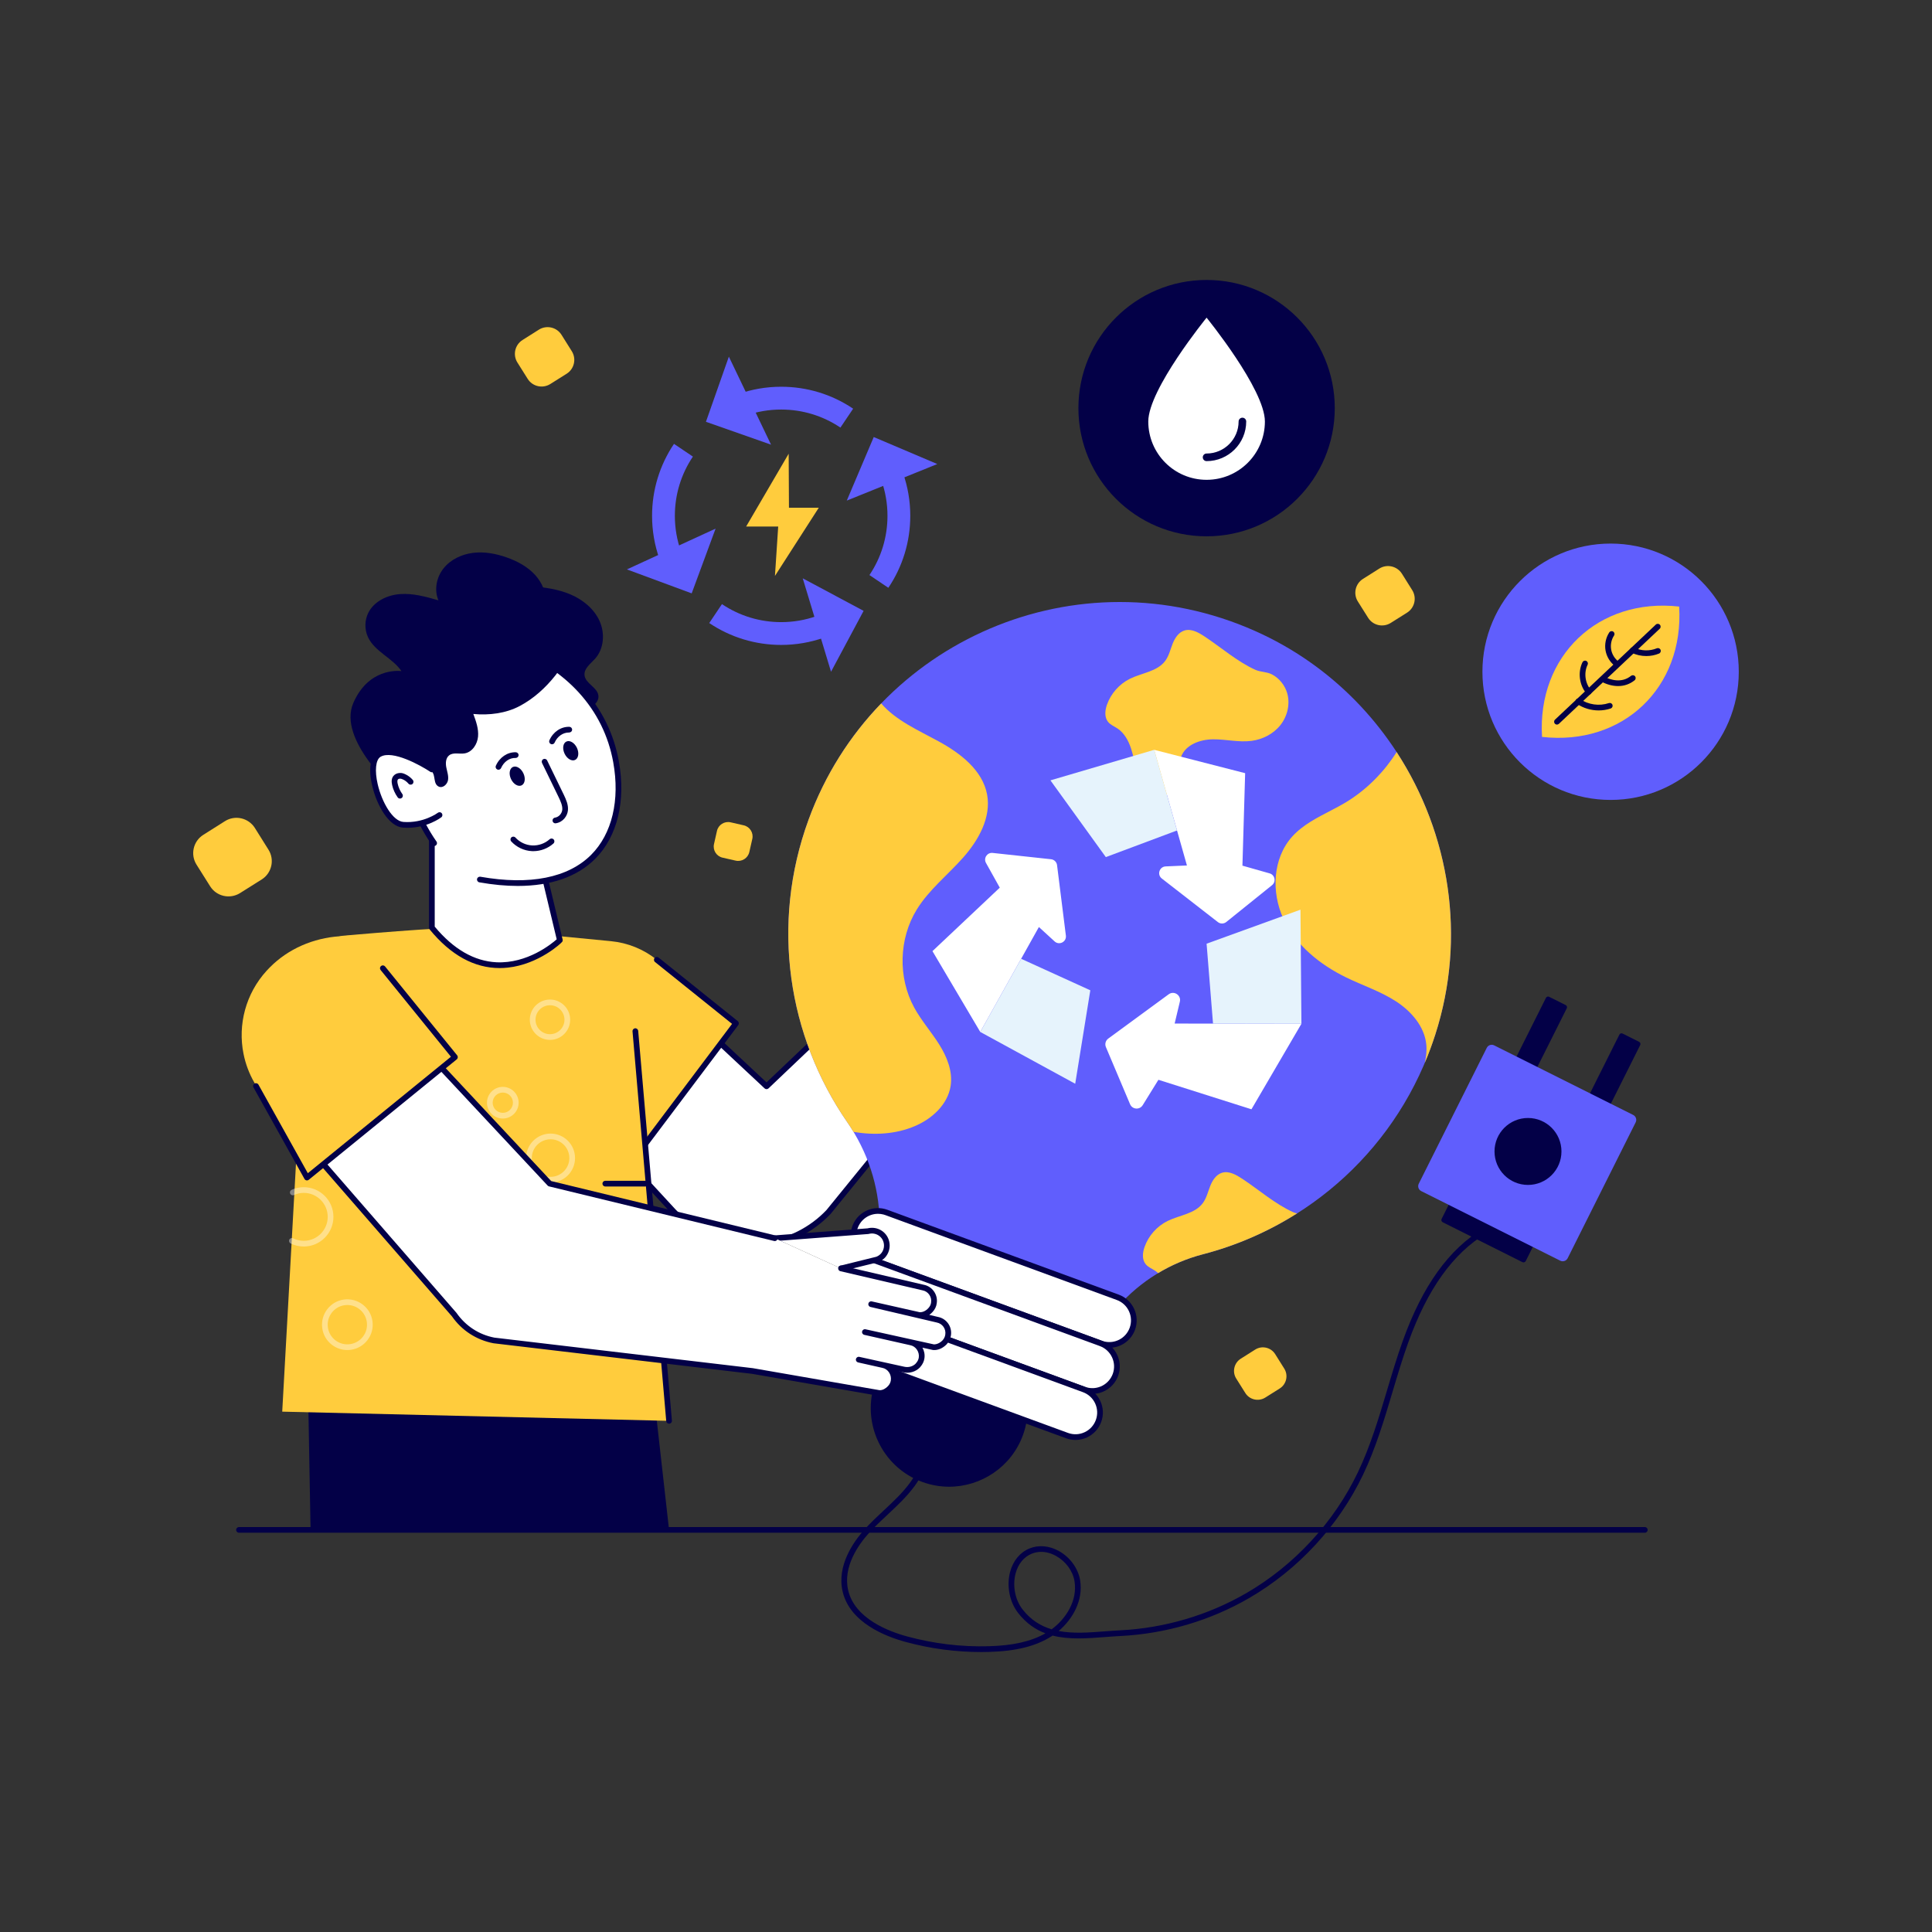 <?xml version="1.0" encoding="utf-8"?>
<svg xmlns="http://www.w3.org/2000/svg" enable-background="new 0 0 2500 2500" id="Layer_1" version="1.1" viewBox="0 0 2500 2500" x="0" y="0">
  <rect x="0" y="0" width="2500" height="2500" fill="#333333" stroke="none"/>
  <path d="M2128.38,1983.35H309.25c-2.04,0-3.69-1.65-3.69-3.69s1.65-3.69,3.69-3.69h1819.13&#xD;&#xA;						c2.04,0,3.69,1.65,3.69,3.69S2130.41,1983.35,2128.38,1983.35z" fill="#030047"/>
  <path d="M687.8,758.68c17.27,1.31,34.7,3.76,50.61,10.59c15.91,6.83,30.31,18.51,37.43,34.3&#xD;&#xA;								c7.12,15.79,5.77,35.86-5.77,48.78c-5.85,6.55-14.63,12.69-13.69,21.43c1.16,10.85,16.81,15.59,17.96,26.45&#xD;&#xA;								c0.89,8.41-7.56,14.76-15.5,17.66c-20.79,7.59-45.3,4.02-63.07-9.2c-17.76-13.21-28.23-35.66-26.94-57.76L687.8,758.68z" fill="#030047"/>
  <polygon fill="#030047" points="401.87 1979.67 396.8 1697.5 837.32 1726.3 865.77 1979.67"/>
  <path d="M1317.84,1275.63c-3.08,5.47-7.49,11.05-13.66,16.53c-19.61,17.54-54.53,59.26-62.23,68.56&#xD;&#xA;																			l-0.59-0.43l-169.32,208.12c-22.06,23.23-51.5,38-83.28,41.88c-5.53,0.69-11.05,1.01-16.58,1.01&#xD;&#xA;																			c-38.26,0-75.04-15.89-101.35-44.43L703.89,1385.8l188.4-73.24l99.6,93.11l134.3-127.71l0.05-0.05L1272.61,1081&#xD;&#xA;																			c6.54-7.6,16.58-10.1,25.51-7.39c3.72,1.12,7.17,3.19,10.1,6.16c7.65,7.76,9.19,19.61,3.72,29.02l-40.13,69.52&#xD;&#xA;																			c0,0,20.94,4.31,22.54,24.5c0,0,0.11,0,0.42,0.05c2.92,0.16,18.02,2.44,19.93,25.83&#xD;&#xA;																			C1319.38,1230.19,1331.39,1251.71,1317.84,1275.63z" fill="#fff"/>
  <path d="M972.18,1614.98c-39.41,0-77.34-16.63-104.06-45.62L701.18,1388.3&#xD;&#xA;																			c-0.83-0.9-1.16-2.15-0.88-3.33c0.27-1.19,1.12-2.17,2.25-2.61l188.4-73.23c1.33-0.51,2.82-0.22,3.86,0.74&#xD;&#xA;																			l97.06,90.74l131.6-125.14l146.18-196.66c7.39-8.6,18.92-11.94,29.54-8.72c4.4,1.33,8.32,3.72,11.66,7.11&#xD;&#xA;																			c8.79,8.92,10.55,22.68,4.27,33.46l-37.8,65.49c7.85,3.05,18.01,10.26,20.32,23.41&#xD;&#xA;																			c5.38,1.11,18.13,5.99,20.54,26.97c2.78,2.21,5.14,6.41,6.6,10.14c2.38,6.07,6.78,22.2-3.74,40.79l0,0&#xD;&#xA;																			c-3.49,6.19-8.34,12.07-14.42,17.47c-20.2,18.07-57.64,63.08-61.84,68.15c-0.51,0.62-1.19,1.03-1.92,1.22&#xD;&#xA;																			l-167.97,206.45c-22.74,23.96-53.11,39.23-85.69,43.21C983.73,1614.63,977.99,1614.98,972.18,1614.98z&#xD;&#xA;																			 M710.27,1387.28l163.27,177.09c25.33,27.48,61.29,43.25,98.64,43.25c5.51,0,10.94-0.33,16.12-0.98&#xD;&#xA;																			c30.9-3.77,59.69-18.24,81.07-40.76l169.14-207.91c0.52-0.64,1.22-1.07,1.98-1.25&#xD;&#xA;																			c9.35-11.24,42.15-50.23,61.24-67.3c5.48-4.87,9.82-10.11,12.91-15.59c0,0,0,0,0-0.01&#xD;&#xA;																			c7.67-13.53,6.02-25.42,4.36-31.3c-1.84-6.51-4.77-9.91-5.57-10.36c-1.43-0.46-2.28-1.66-2.4-3.15&#xD;&#xA;																			c-1.72-21.05-14.95-22.37-16.45-22.45c-0.08,0-0.43-0.05-0.51-0.06c-1.93,0-3.24-1.46-3.39-3.39&#xD;&#xA;																			c-1.35-17.11-18.87-21.02-19.61-21.18c-1.15-0.24-2.13-1.03-2.61-2.11c-0.48-1.08-0.42-2.32,0.17-3.35&#xD;&#xA;																			l40.12-69.51c4.61-7.92,3.32-18.03-3.15-24.59c-2.46-2.5-5.33-4.26-8.53-5.22c-7.83-2.37-16.34,0.08-21.65,6.27&#xD;&#xA;																			l-146.2,196.7c-0.11,0.14-0.23,0.28-0.35,0.41l-134.42,127.83c-1.41,1.34-3.63,1.35-5.06,0.02l-97.9-91.53&#xD;&#xA;																			L710.27,1387.28z" fill="#030047"/>
  <polygon fill="#fff" points="1126.25 1277.91 1126.19 1277.96 1124.44 1276.69"/>
  <path d="M1126.19,1281.65c-0.76,0-1.52-0.23-2.17-0.71l-1.75-1.28c-1.63-1.19-2-3.45-0.85-5.1&#xD;&#xA;																			c1.16-1.65,3.43-2.06,5.08-0.94l1.81,1.22c0.91,0.62,1.5,1.61,1.6,2.7c0.11,1.09-0.29,2.18-1.06,2.96l-0.05,0.05&#xD;&#xA;																			C1128.09,1281.29,1127.14,1281.65,1126.19,1281.65z" fill="#030047"/>
  <path d="M1255.62,1271.71c0,0-13.57,44.09,28.28,26.1c0,0,12.8-4.49,33.94-22.17&#xD;&#xA;																			c13.54-23.91,1.56-45.48-3.14-46.92L1255.62,1271.71z" fill="#fff"/>
  <path d="M1267.05,1305.8c-4.7,0-8.53-1.3-11.44-3.92c-10-8.98-4.21-29-3.51-31.26&#xD;&#xA;																			c0.24-0.76,0.71-1.43,1.35-1.9l59.08-42.99c0.93-0.69,2.14-0.89,3.25-0.54c4.71,1.44,8.03,8.96,8.94,11.24&#xD;&#xA;																			c2.43,6.1,6.93,22.3-3.67,41.03c-0.22,0.39-0.5,0.73-0.84,1.01c-21.4,17.9-34.53,22.63-35.08,22.83&#xD;&#xA;																			C1278.15,1304.29,1272.1,1305.8,1267.05,1305.8z M1258.82,1273.94c-1.42,5.43-3.39,17.88,1.72,22.46&#xD;&#xA;																			c3.67,3.29,11.24,2.61,21.9-1.97c0.35-0.13,12.59-4.62,32.51-21.18c7.32-13.34,5.68-25.01,4.02-30.81&#xD;&#xA;																			c-1.29-4.55-3.11-7.56-4.35-9.09L1258.82,1273.94z" fill="#030047"/>
  <path d="M1230.57,1246.01c0.2-0.02,0.39,0,0.55-0.03c19.08-1.08,63.19-43.17,63.19-43.17&#xD;&#xA;																			c-1.55-20.24-22.5-24.49-22.5-24.49l-51.22,38.47C1208.04,1226.19,1214.85,1246.52,1230.57,1246.01z" fill="#fff"/>
  <path d="M1230,1249.7c-8.41,0-15.6-5.11-18.44-13.18c-2.97-8.46-0.3-17.36,6.82-22.69l51.22-38.46&#xD;&#xA;																			c0.84-0.63,1.92-0.87,2.95-0.67c8.19,1.66,24.05,9.62,25.45,27.82c0.08,1.1-0.33,2.18-1.13,2.95&#xD;&#xA;																			c-4.61,4.4-45.66,43.06-65.52,44.19c-0.04,0-0.47,0.02-0.51,0.02l-0.25-3.68l0.12,3.69&#xD;&#xA;																			C1230.46,1249.7,1230.23,1249.7,1230,1249.7z M1230.57,1246.01h0.05H1230.57z M1272.6,1182.34l-49.79,37.4&#xD;&#xA;																			c-5.45,4.08-5.71,10.27-4.28,14.34c1.45,4.13,5.34,8.54,11.93,8.24v0c0.13-0.01,0.28-0.01,0.34-0.01&#xD;&#xA;																			c14.16-0.81,46.64-28.7,59.66-40.93C1288.53,1188.31,1276.86,1183.62,1272.6,1182.34z" fill="#030047"/>
  <path d="M1240.18,1268.92c20.52,15.97,74.52-40.2,74.52-40.2c-1.89-23.42-16.99-25.68-19.89-25.87&#xD;&#xA;																			C1294.8,1202.84,1219.84,1253.09,1240.18,1268.92z" fill="#fff"/>
  <path d="M1249.08,1275.41c-4.17,0-7.96-1.08-11.17-3.58c-3.36-2.62-5.06-6.22-4.91-10.42&#xD;&#xA;																			c0.76-21.48,53.71-57.58,59.75-61.63c0.67-0.45,1.47-0.66,2.29-0.61c2.16,0.14,21.14,2.14,23.33,29.25&#xD;&#xA;																			c0.08,1.05-0.29,2.09-1.02,2.85C1312.42,1236.4,1274.09,1275.4,1249.08,1275.41z M1295.73,1206.67&#xD;&#xA;																			c-21.64,14.67-54.9,41.88-55.36,55c-0.06,1.83,0.57,3.17,2.07,4.34l0,0c12.77,9.96,48.2-17.95,68.42-38.64&#xD;&#xA;																			C1308.94,1210.59,1299.53,1207.3,1295.73,1206.67z" fill="#030047"/>
  <path d="M1121.79,1283.66l22.94-104.15c4.15-16.55,20.64-26.87,37.34-23.35l55.1,11.59&#xD;&#xA;																			c5.64,1.19,8.93,7.1,6.95,12.52v0c-4.81,13.19-18.02,21.38-31.98,19.82l-27.72-3.09l3.68,15.72&#xD;&#xA;																			c4.83,20.65,2.11,42.34-7.67,61.15l-2.75,5.29" fill="#fff"/>
  <path d="M1121.79,1287.35c-0.26,0-0.53-0.03-0.79-0.09c-1.99-0.44-3.25-2.41-2.81-4.39l22.94-104.15&#xD;&#xA;																			c4.67-18.65,22.96-30.1,41.7-26.17l55.1,11.6c3.74,0.79,6.94,3.15,8.8,6.49c1.86,3.34,2.17,7.31,0.86,10.9&#xD;&#xA;																			c-5.41,14.83-20.12,23.99-35.85,22.22l-22.53-2.52l2.49,10.64c5.03,21.49,2.19,44.11-7.99,63.69l-2.75,5.29&#xD;&#xA;																			c-0.94,1.81-3.17,2.51-4.97,1.57s-2.51-3.16-1.57-4.97l2.75-5.29c9.37-18.02,11.98-38.84,7.35-58.61l-3.68-15.72&#xD;&#xA;																			c-0.27-1.17,0.04-2.39,0.83-3.29c0.8-0.9,1.98-1.36,3.17-1.21l27.72,3.1c12.27,1.36,23.86-5.8,28.1-17.42&#xD;&#xA;																			c0.58-1.58,0.44-3.33-0.38-4.79c-0.83-1.49-2.2-2.5-3.87-2.85l-55.1-11.6c-14.82-3.1-29.32,5.95-33,20.64&#xD;&#xA;																			l-22.91,104.04C1125.01,1286.18,1123.48,1287.35,1121.79,1287.35z" fill="#030047"/>
  <g>
    <path d="M710.26,1210.09l80.48,7.8c21.65,2.1,42.22,10.47,59.18,24.09l102.46,82.26l-134.79,179.11&#xD;&#xA;																			l-158-146.63L710.26,1210.09z" fill="#ffcc3d"/>
  </g>
  <g>
    <path d="M817.59,1507.04c-0.93,0-1.82-0.35-2.51-0.98l-158-146.63c-1.49-1.39-1.58-3.72-0.19-5.21&#xD;&#xA;																			c1.39-1.49,3.72-1.58,5.21-0.2l155,143.85l130.18-172.99l-99.67-80.02c-1.59-1.28-1.84-3.6-0.57-5.19&#xD;&#xA;																			c1.27-1.59,3.59-1.85,5.19-0.57l102.46,82.26c1.55,1.25,1.83,3.5,0.64,5.09l-134.79,179.11&#xD;&#xA;																			c-0.63,0.84-1.58,1.36-2.62,1.45C817.81,1507.03,817.7,1507.04,817.59,1507.04z" fill="#030047"/>
  </g>
  <g>
    <path d="M618.66,1199.91c-43.98-1.1-175.62,11.04-175.62,11.04c-26.38,4.74-45.57,32.68-46.97,59.45&#xD;&#xA;																			l-30.87,556.27l500.57,11.91l-48.1-564c-2.06-27.42-23.17-49.58-50.46-52.97&#xD;&#xA;																			C767.21,1221.61,656.18,1200.85,618.66,1199.91z" fill="#ffcc3d"/>
  </g>
  <g opacity=".4">
    <path d="M449.39,1746.94c-7.1,0-13.98-2.3-19.74-6.66c-6.98-5.29-11.48-12.97-12.66-21.64&#xD;&#xA;																			c-2.5-17.92,10.05-34.54,27.97-37.04c17.96-2.39,34.56,10.13,37,28.03c1.21,8.67-1.03,17.3-6.32,24.29&#xD;&#xA;																			c-5.28,6.98-12.97,11.49-21.65,12.71C452.45,1746.83,450.91,1746.94,449.39,1746.94z M449.44,1688.67&#xD;&#xA;																			c-1.15,0-2.31,0.08-3.47,0.24c-13.89,1.93-23.62,14.83-21.68,28.73c0.92,6.72,4.4,12.68,9.81,16.77&#xD;&#xA;																			c5.43,4.11,12.12,5.86,18.87,4.91c6.73-0.94,12.69-4.44,16.79-9.85c4.1-5.41,5.83-12.1,4.89-18.83&#xD;&#xA;																			C472.92,1697.91,461.97,1688.67,449.44,1688.67z" fill="#fff"/>
  </g>
  <g opacity=".4">
    <path d="M846.92,1668.48c-0.23,0-0.45-0.02-0.68-0.06c-16.1-3.02-27.79-17.11-27.79-33.5&#xD;&#xA;																			c0-14.5,9.19-27.41,22.87-32.11c2.3-0.81,4.91,1.04,4.91,3.49c0,1.73-1.17,3.18-2.77,3.58&#xD;&#xA;																			c-10.56,3.75-17.63,13.78-17.63,25.05c0,12.85,9.16,23.89,21.77,26.25c2,0.37,3.32,2.3,2.95,4.31&#xD;&#xA;																			C850.21,1667.25,848.66,1668.48,846.92,1668.48z" fill="#fff"/>
  </g>
  <g>
    <path d="M865.77,1842.27c-1.89,0-3.5-1.45-3.67-3.37l-43.62-504.28c-0.18-2.03,1.33-3.82,3.36-3.99&#xD;&#xA;																			c1.98-0.21,3.81,1.33,3.99,3.36l43.62,504.28c0.18,2.03-1.33,3.82-3.36,3.99&#xD;&#xA;																			C865.98,1842.27,865.87,1842.27,865.77,1842.27z" fill="#030047"/>
  </g>
  <g>
    <path d="M558.84,1075.48v124.9c80.93,98.72,165.53,16.49,165.62,16.31l-39.56-165.47L558.84,1075.48z" fill="#fff"/>
    <path d="M646.59,1252.67c-32.96,0-63.39-16.77-90.6-49.95c-0.54-0.66-0.84-1.48-0.84-2.34v-124.9&#xD;&#xA;																		c0-1.77,1.26-3.29,2.99-3.62l126.05-24.26c1.96-0.36,3.82,0.84,4.28,2.76l39.57,165.46&#xD;&#xA;																		c0.2,0.86,0.1,1.76-0.31,2.54c-0.93,1.81-30.72,29.48-70.56,33.72C653.63,1252.48,650.09,1252.67,646.59,1252.67z&#xD;&#xA;																		 M562.53,1199.06c24.26,29.21,51.16,44.72,79.96,46.13c39.71,1.83,70.94-23.57,77.88-29.73l-38.24-159.93&#xD;&#xA;																		l-119.6,23.01V1199.06z" fill="#030047"/>
  </g>
  <g>
    <path d="M561.8,1091.06c-45.01-64.04-59-169.3-59-169.3l153.44-89.24&#xD;&#xA;																			c3.85,2.57,119.41,34.23,140.9,153.11c15.97,88.29-26.45,178.94-176.21,152.48" fill="#fff"/>
    <path d="M670.02,1146.41c-15.48,0-32.09-1.55-49.73-4.67c-2.01-0.35-3.34-2.27-2.99-4.27&#xD;&#xA;																			c0.36-2,2.3-3.32,4.27-2.99c64.04,11.3,113.67,1.46,143.49-28.48c26.95-27.06,37.32-70.69,28.45-119.72&#xD;&#xA;																			c-12.35-68.27-60.23-121.13-134.82-148.82c-0.92-0.34-1.63-0.61-2.21-0.83l-149.68,87.05&#xD;&#xA;																			c2.43,16.06,17.8,108.03,58.01,165.24c1.17,1.67,0.77,3.97-0.9,5.14c-1.67,1.17-3.97,0.76-5.14-0.89&#xD;&#xA;																			c-45.01-64.04-59.07-166.6-59.64-170.94c-0.19-1.47,0.52-2.92,1.8-3.67l153.44-89.24c1.22-0.7,2.73-0.66,3.9,0.12&#xD;&#xA;																			c0.27,0.12,1.36,0.5,2.98,1.1c77.14,28.64,126.68,83.48,139.51,154.42c9.3,51.44-1.81,97.45-30.48,126.24&#xD;&#xA;																			C747.07,1134.53,712.9,1146.41,670.02,1146.41z" fill="#030047"/>
    <path d="M743.07,820.17c-1.99,19.87-12.04,38.17-24.46,53.87c-12.65,15.98-28.07,29.97-46.04,39.51&#xD;&#xA;																		c-18.02,9.59-39.74,12.23-60.08,10.33c3.47,9.4,6.99,19.18,6.11,29.18c-0.88,9.96-7.5,20.2-17.42,21.82&#xD;&#xA;																		c-6.76,1.11-14.68-1.71-20.06,2.59c-4.4,3.47-4.68,10.05-3.61,15.52c1.07,5.51,3.15,11.02,2.22,16.54&#xD;&#xA;																		c-0.97,5.51-6.81,10.7-11.9,8.38c-7.69-3.52-3.8-14.64-9.17-19.59c-4.86-4.45-11.95,2.96-16.54,5.98&#xD;&#xA;																		c-9.91,6.44-19.83,12.92-29.69,19.36c0,0-76.2-66.15-55.21-114.09c19.41-44.47,56.93-41.78,62.25-41.18&#xD;&#xA;																		c-11.49-16.91-34.37-25.06-43.22-43.77c-4.63-9.82-4.54-21.82,0.28-31.54c7.46-15.05,24.69-23.21,41.46-24.36&#xD;&#xA;																		c16.72-1.16,33.26,3.47,49.38,8.11c-5.88-13.53-2.55-30.06,6.67-41.5c9.22-11.49,23.58-18.16,38.21-19.96&#xD;&#xA;																		c14.64-1.76,29.51,1.02,43.4,5.93c13.8,4.86,27.1,12,36.92,22.84c4.4,4.86,8.01,10.51,10.47,16.63&#xD;&#xA;																		c6.44,0.74,12.74,2.96,18.07,6.62C737.61,778.67,745.02,800.25,743.07,820.17z" fill="#030047"/>
    <ellipse cx="738.56" cy="971.37" fill="#030047" rx="8.83" ry="13.16" transform="rotate(-25.471 738.728 971.448)"/>
    <path d="M736.64,944.16c-9.37-0.23-18.17,5.78-22.34,15.25" fill="#fff"/>
    <path d="M714.3,963.1c-0.49,0-1-0.1-1.48-0.31c-1.87-0.82-2.71-3-1.89-4.86&#xD;&#xA;																			c4.78-10.88,14.9-17.71,25.81-17.45c2.04,0.05,3.64,1.74,3.59,3.78c-0.05,2.04-1.68,3.42-3.78,3.6&#xD;&#xA;																			c-0.15,0-0.29,0-0.44,0c-7.73,0-14.92,5.08-18.43,13.05C717.07,962.28,715.72,963.1,714.3,963.1z" fill="#030047"/>
    <ellipse cx="669.28" cy="1004.31" fill="#030047" rx="8.83" ry="13.16" transform="rotate(-25.471 669.431 1004.395)"/>
    <g>
      <path d="M667.35,977.1c-9.37-0.23-18.17,5.78-22.34,15.25" fill="#fff"/>
      <path d="M645.01,996.04c-0.49,0-1-0.1-1.48-0.31c-1.87-0.82-2.71-3-1.89-4.86&#xD;&#xA;																			c4.78-10.88,14.92-17.81,25.81-17.45c2.04,0.05,3.64,1.74,3.59,3.78c-0.05,2.04-1.67,3.49-3.78,3.6&#xD;&#xA;																			c-7.94-0.39-15.3,4.92-18.87,13.05C647.78,995.21,646.43,996.04,645.01,996.04z" fill="#030047"/>
    </g>
    <g>
      <path d="M558.83,995.66c0,0-47.62-31.82-68.31-19.53c-20.69,12.29,3.3,89.04,31.18,91.14&#xD;&#xA;																			c27.88,2.1,47.07-12.59,47.07-12.59" fill="#fff"/>
      <path d="M527.21,1071.16c-1.88,0-3.81-0.07-5.78-0.22c-18.12-1.36-33.75-28.31-39.83-54.23&#xD;&#xA;																			c-5.1-21.75-2.47-38.1,7.05-43.75c22.04-13.1,67.17,16.24,72.24,19.63c1.69,1.13,2.15,3.42,1.02,5.11&#xD;&#xA;																			c-1.13,1.69-3.42,2.15-5.11,1.02c-12.71-8.49-49.07-28.52-64.38-19.43c-6.31,3.75-7.77,18.11-3.63,35.73&#xD;&#xA;																			c5.41,23.05,19.31,47.51,33.21,48.56c26.06,1.93,44.37-11.71,44.56-11.84c1.62-1.23,3.93-0.92,5.16,0.7&#xD;&#xA;																			s0.93,3.92-0.69,5.16C570.24,1058.2,552.99,1071.16,527.21,1071.16z" fill="#030047"/>
    </g>
    <g>
      <path d="M517.59,1033.33c-1.14,0-2.27-0.53-2.99-1.53c-3.44-4.77-5.94-10.32-7.22-16.06&#xD;&#xA;																		c-1.11-5-0.56-8.81,1.69-11.64c1.9-2.39,5.05-3.84,8.41-3.87c2.55-0.23,4.95,0.63,7.69,1.99&#xD;&#xA;																		c3.43,1.7,6.55,4.15,9.01,7.09c1.31,1.56,1.1,3.88-0.46,5.2c-1.56,1.3-3.89,1.1-5.19-0.46&#xD;&#xA;																		c-1.81-2.16-4.11-3.97-6.63-5.22c-1.68-0.84-3.13-1.26-4.35-1.22c-1.13,0.01-2.19,0.44-2.7,1.08&#xD;&#xA;																		c-0.75,0.95-0.85,2.83-0.26,5.44c1.06,4.77,3.14,9.38,6,13.34c1.19,1.65,0.82,3.96-0.83,5.15&#xD;&#xA;																		C519.09,1033.11,518.34,1033.33,517.59,1033.33z" fill="#030047"/>
    </g>
    <g>
      <path d="M704.7,985.63c4.46,9.51,17.21,35.1,21.66,44.61c2.69,5.73,5.42,11.7,4.9,17.84&#xD;&#xA;																		c-0.52,6.13-5.29,12.48-12.62,13.61" fill="#fff"/>
      <path d="M718.64,1065.38c-1.79,0-3.36-1.3-3.64-3.13c-0.31-2.01,1.07-3.89,3.08-4.21&#xD;&#xA;																		c5.68-0.87,9.13-5.95,9.5-10.28c0.45-5.27-2.22-10.95-4.57-15.95c-2.22-4.74-6.51-13.5-10.8-22.25&#xD;&#xA;																		c-4.31-8.8-8.63-17.6-10.86-22.36c-0.86-1.84-0.07-4.04,1.78-4.91c1.84-0.86,4.04-0.06,4.9,1.78&#xD;&#xA;																		c2.22,4.74,6.51,13.5,10.8,22.25c4.31,8.8,8.63,17.6,10.86,22.36c2.74,5.85,5.85,12.47,5.23,19.71&#xD;&#xA;																		c-0.62,7.31-6.22,15.48-15.73,16.94C719.01,1065.36,718.82,1065.38,718.64,1065.38z" fill="#030047"/>
    </g>
    <g>
      <path d="M690.14,1101.4c-0.62,0-1.23-0.01-1.85-0.04c-10.15-0.49-19.91-5.08-26.77-12.59&#xD;&#xA;																		c-1.37-1.5-1.27-3.84,0.24-5.21c1.51-1.37,3.84-1.27,5.21,0.24c5.56,6.08,13.46,9.8,21.69,10.2&#xD;&#xA;																		c8.25,0.38,16.46-2.53,22.58-8.04c1.52-1.36,3.85-1.23,5.21,0.27c1.36,1.51,1.24,3.85-0.27,5.21&#xD;&#xA;																		C709.06,1097.82,699.67,1101.4,690.14,1101.4z" fill="#030047"/>
    </g>
  </g>
  <g opacity=".4">
    <path d="M539.64,1390.57c-18.1,0-32.82-14.72-32.82-32.82c0-18.1,14.72-32.82,32.82-32.82&#xD;&#xA;													c18.09,0,32.81,14.72,32.81,32.82C572.46,1375.85,557.74,1390.57,539.64,1390.57z M539.64,1332.31&#xD;&#xA;													c-14.03,0-25.44,11.41-25.44,25.44c0,14.03,11.41,25.44,25.44,25.44c14.03,0,25.44-11.41,25.44-25.44&#xD;&#xA;													C565.08,1343.72,553.67,1332.31,539.64,1332.31z" fill="#fff"/>
  </g>
  <g opacity=".4">
    <path d="M545.46,1607.43c-5.08,0-10-1.65-14.12-4.77c-5-3.78-8.22-9.29-9.07-15.5&#xD;&#xA;													c-0.86-6.2,0.74-12.39,4.52-17.4c3.78-5.01,9.29-8.25,15.5-9.11c6.23-0.86,12.4,0.76,17.4,4.55&#xD;&#xA;													c5.01,3.79,8.24,9.3,9.09,15.52c0.87,6.2-0.74,12.38-4.52,17.39c-3.78,5-9.29,8.23-15.5,9.09&#xD;&#xA;													C547.65,1607.36,546.55,1607.43,545.46,1607.43z M545.53,1567.81c-0.74,0-1.48,0.05-2.23,0.15&#xD;&#xA;													c-4.25,0.59-8.03,2.81-10.63,6.25c-2.6,3.44-3.7,7.68-3.1,11.95c0.58,4.26,2.79,8.03,6.22,10.63&#xD;&#xA;													c3.44,2.6,7.67,3.7,11.95,3.11l0,0c4.27-0.59,8.04-2.81,10.64-6.24c2.59-3.43,3.69-7.66,3.1-11.93&#xD;&#xA;													c-0.58-4.27-2.8-8.05-6.23-10.64C552.41,1568.94,549.02,1567.81,545.53,1567.81z" fill="#fff"/>
  </g>
  <g opacity=".4">
    <path d="M712.43,1530.2c-17.46,0-31.67-14.21-31.67-31.67c0-17.47,14.21-31.67,31.67-31.67&#xD;&#xA;													s31.67,14.21,31.67,31.67C744.1,1515.99,729.9,1530.2,712.43,1530.2z M712.43,1474.23c-13.4,0-24.3,10.9-24.3,24.3&#xD;&#xA;													c0,13.4,10.9,24.29,24.3,24.29c13.4,0,24.3-10.9,24.3-24.29C736.73,1485.13,725.83,1474.23,712.43,1474.23z" fill="#fff"/>
  </g>
  <g opacity=".4">
    <path d="M725.68,1679.16c-9.75,0-17.68-7.93-17.68-17.68s7.93-17.68,17.68-17.68s17.68,7.93,17.68,17.68&#xD;&#xA;													S735.43,1679.16,725.68,1679.16z M725.68,1651.18c-5.68,0-10.3,4.62-10.3,10.3s4.62,10.3,10.3,10.3s10.3-4.62,10.3-10.3&#xD;&#xA;													S731.36,1651.18,725.68,1651.18z" fill="#fff"/>
  </g>
  <g opacity=".4">
    <path d="M393.07,1612.99c-5.9,0-11.79-1.38-17.03-4c-1.82-0.91-2.56-3.13-1.65-4.95&#xD;&#xA;													c0.91-1.82,3.13-2.55,4.95-1.65c4.22,2.11,8.96,3.22,13.73,3.22c17.1,0,31-13.91,31-31.01s-13.91-31.01-31-31.01&#xD;&#xA;													c-4.49,0-8.75,0.93-12.66,2.76c-1.85,0.88-4.04,0.08-4.9-1.77c-0.86-1.84-0.07-4.04,1.77-4.9&#xD;&#xA;													c4.89-2.3,10.21-3.46,15.79-3.46c21.16,0,38.38,17.22,38.38,38.38S414.23,1612.99,393.07,1612.99z" fill="#fff"/>
  </g>
  <g opacity=".4">
    <path d="M650.62,1447.38c-11.3,0-20.49-9.19-20.49-20.49s9.19-20.49,20.49-20.49s20.49,9.19,20.49,20.49&#xD;&#xA;													S661.92,1447.38,650.62,1447.38z M650.62,1413.77c-7.23,0-13.12,5.89-13.12,13.12s5.89,13.12,13.12,13.12&#xD;&#xA;													s13.12-5.89,13.12-13.12S657.86,1413.77,650.62,1413.77z" fill="#fff"/>
  </g>
  <g opacity=".4">
    <path d="M711.69,1345.62c-14.4,0-26.11-11.71-26.11-26.11c0-14.39,11.71-26.1,26.11-26.1&#xD;&#xA;													c14.39,0,26.1,11.71,26.1,26.1C737.8,1333.91,726.08,1345.62,711.69,1345.62z M711.69,1300.78&#xD;&#xA;													c-10.33,0-18.73,8.4-18.73,18.73c0,10.33,8.4,18.73,18.73,18.73c10.33,0,18.73-8.4,18.73-18.73&#xD;&#xA;													C730.42,1309.18,722.02,1300.78,711.69,1300.78z" fill="#fff"/>
  </g>
  <g opacity=".4">
    <path d="M633.82,1694.93c-10.73,0-19.46-8.73-19.46-19.46c0-10.73,8.73-19.46,19.46-19.46&#xD;&#xA;													c10.73,0,19.46,8.73,19.46,19.46C653.28,1686.2,644.55,1694.93,633.82,1694.93z M633.82,1663.39&#xD;&#xA;													c-6.66,0-12.08,5.42-12.08,12.08c0,6.66,5.42,12.08,12.08,12.08c6.66,0,12.08-5.42,12.08-12.08&#xD;&#xA;													C645.9,1668.81,640.48,1663.39,633.82,1663.39z" fill="#fff"/>
  </g>
  <g>
    <circle cx="1228.29" cy="1822.27" fill="#030047" r="97.85"/>
    <path d="M1228.18,1923.81c-11.59,0-23.37-2-34.86-6.22c-52.56-19.28-79.64-77.73-60.36-130.29&#xD;&#xA;								c19.28-52.56,77.72-79.64,130.3-60.36c52.56,19.28,79.64,77.73,60.36,130.29C1308.55,1898.3,1269.58,1923.81,1228.18,1923.81&#xD;&#xA;								z M1228.38,1728.09c-38.39,0-74.53,23.66-88.5,61.74c-17.88,48.75,7.23,102.95,55.98,120.83&#xD;&#xA;								c48.73,17.86,102.95-7.23,120.83-55.97c17.88-48.75-7.23-102.95-55.98-120.83&#xD;&#xA;								C1250.05,1729.95,1239.13,1728.09,1228.38,1728.09z" fill="#030047"/>
    <path d="M1857.18,1338.97c-47.01,146.16-164.01,248.51-300.65,284.07c-42.91,11.19-80.84,34.87-109.51,67.17&#xD;&#xA;								l-308.85-110.9c-0.91-44.79-15.41-89.06-41.75-127.12c-76.55-110.75-99.91-255.79-50-391.86&#xD;&#xA;								c84.9-231.51,348.44-345.83,577.61-243.86C1822.44,904.78,1923.79,1132.32,1857.18,1338.97z" fill="#605efd"/>
    <path d="M1465.24,1719.49c-5.67,15.43-22.08,23.85-37.69,19.85c-1.03-0.26-2.09-0.63-3.09-0.98l-299.19-109.74&#xD;&#xA;								c-16.48-6.04-24.9-24.31-18.87-40.79c5.68-15.47,22.08-23.85,37.65-19.86c1.03,0.26,2.09,0.63,3.1,0.98l299.24,109.75&#xD;&#xA;								C1462.81,1684.73,1471.27,1703.01,1465.24,1719.49z" fill="#fff"/>
    <path d="M1435.49,1744.04c-2.93,0-5.9-0.36-8.86-1.12c-1.14-0.29-2.3-0.69-3.4-1.08l-299.24-109.75&#xD;&#xA;								c-18.34-6.72-27.79-27.14-21.06-45.52c6.3-17.16,24.37-26.7,42.02-22.17c1.13,0.29,2.3,0.69,3.4,1.08l299.29,109.77&#xD;&#xA;								c18.34,6.72,27.79,27.14,21.06,45.52v0C1463.45,1735.05,1450.04,1744.04,1435.49,1744.04z M1136.13,1570.66&#xD;&#xA;								c-11.51,0-22.12,7.13-26.28,18.45c-5.33,14.55,2.15,30.73,16.68,36.05l299.19,109.73c0.86,0.3,1.81,0.63,2.74,0.87&#xD;&#xA;								c13.99,3.58,28.32-3.96,33.32-17.54c5.33-14.56-2.15-30.74-16.67-36.06l-299.24-109.75c-0.86-0.3-1.81-0.63-2.74-0.87&#xD;&#xA;								C1140.79,1570.95,1138.44,1570.66,1136.13,1570.66z M1465.24,1719.49h0.05H1465.24z" fill="#030047"/>
    <path d="M1443.38,1779.11c-5.72,15.41-22.08,23.85-37.65,19.86c-1.03-0.26-2.09-0.63-3.14-1l-299.19-109.74&#xD;&#xA;								c-16.48-6.04-24.91-24.26-18.88-40.74c5.68-15.47,22.03-23.86,37.65-19.86c1.03,0.26,2.09,0.63,3.09,0.98l299.19,109.74&#xD;&#xA;								C1440.93,1744.4,1449.41,1762.63,1443.38,1779.11z" fill="#fff"/>
    <path d="M1413.62,1803.66c-2.91,0-5.86-0.36-8.8-1.11c-1.13-0.29-2.28-0.68-3.43-1.08l-299.26-109.76&#xD;&#xA;								c-8.89-3.26-15.98-9.78-19.96-18.37c-3.98-8.58-4.37-18.21-1.11-27.1c6.3-17.16,24.37-26.7,42.02-22.17&#xD;&#xA;								c1.14,0.29,2.3,0.69,3.4,1.08l299.24,109.75c18.37,6.73,27.84,27.13,21.12,45.48c0,0,0,0.01,0,0.01&#xD;&#xA;								C1441.54,1794.67,1428.12,1803.66,1413.62,1803.66z M1114.25,1630.32c-11.51,0-22.12,7.13-26.28,18.45&#xD;&#xA;								c-2.58,7.04-2.27,14.67,0.88,21.46c3.15,6.8,8.76,11.96,15.8,14.54l299.2,109.74c0.89,0.31,1.85,0.64,2.78,0.88&#xD;&#xA;								c13.93,3.56,28.24-3.99,33.28-17.57c5.31-14.53-2.19-30.68-16.74-36.01l-299.19-109.73c-0.86-0.3-1.81-0.63-2.74-0.87&#xD;&#xA;								C1118.91,1630.61,1116.56,1630.32,1114.25,1630.32z M1443.37,1779.11h0.05H1443.37z" fill="#030047"/>
    <g>
      <path d="M1380.72,1857.65l-299.2-109.75c-16.47-6.04-24.92-24.29-18.88-40.76v0&#xD;&#xA;								c6.04-16.47,24.29-24.92,40.76-18.88l299.2,109.75c16.47,6.04,24.92,24.29,18.88,40.76l0,0&#xD;&#xA;								C1415.44,1855.23,1397.19,1863.69,1380.72,1857.65z" fill="#fff"/>
      <path d="M1391.68,1863.29c-4.12,0-8.25-0.73-12.23-2.19l-299.2-109.74c-18.35-6.74-27.81-27.15-21.08-45.5&#xD;&#xA;								c6.73-18.35,27.12-27.81,45.49-21.07l299.2,109.75c8.89,3.26,15.98,9.79,19.96,18.38c3.98,8.59,4.38,18.22,1.12,27.11&#xD;&#xA;								c-3.26,8.89-9.79,15.98-18.38,19.96C1401.81,1862.19,1396.76,1863.29,1391.68,1863.29z M1092.48,1690&#xD;&#xA;								c-11.45,0-22.23,7.05-26.39,18.41c-5.33,14.53,2.16,30.7,16.69,36.03l299.2,109.74l0,0c7.04,2.59,14.67,2.28,21.47-0.88&#xD;&#xA;								c6.8-3.15,11.97-8.77,14.56-15.81c2.58-7.04,2.27-14.67-0.88-21.47c-3.15-6.8-8.77-11.97-15.81-14.56l-299.2-109.75&#xD;&#xA;								C1098.94,1690.55,1095.69,1690,1092.48,1690z" fill="#030047"/>
    </g>
    <g>
      <path d="M1665.67,897.14c3.99,14.01,0.21,29.72-8.84,41.13c-9.05,11.41-22.96,18.54-37.4,20.42&#xD;&#xA;									c-16.56,2.15-33.27-2.22-49.96-2.03c-16.7,0.19-35.5,7.01-41.17,22.72c-4.97,13.78,1.31,31.31-8.24,42.42&#xD;&#xA;									c-6.97,8.1-20.13,8.54-29.36,3.14c-9.22-5.39-15-15.24-18.53-25.33s-5.21-20.73-8.55-30.88&#xD;&#xA;									c-3.34-10.15-8.68-20.16-17.57-26.08c-4.13-2.75-9-4.62-12.15-8.45c-4.94-6-4.09-14.89-1.53-22.22&#xD;&#xA;									c5.08-14.53,16.04-26.91,29.85-33.71c15.54-7.65,35.37-9.26,45.64-23.2c4.73-6.42,6.53-14.45,9.43-21.88&#xD;&#xA;									c2.9-7.42,7.68-14.95,15.29-17.31c9.12-2.82,18.53,2.69,26.49,7.96c20.91,13.85,42.49,32.63,65.36,42.88&#xD;&#xA;									c6.91,3.1,14.52,2.37,21.35,5.89C1655.36,877.54,1662.74,886.83,1665.67,897.14z" fill="#ffcc3d"/>
      <path d="M1678.43,1570.11c-37.57,23.83-78.74,41.71-121.91,52.93c-20.66,5.37-40.13,13.63-57.96,24.39&#xD;&#xA;									c-1.17-1.16-2.48-2.21-3.87-3.12c-4.17-2.74-8.98-4.58-12.15-8.44c-4.96-5.99-4.1-14.91-1.52-22.21&#xD;&#xA;									c5.09-14.53,16.02-26.91,29.85-33.72c15.56-7.64,35.35-9.22,45.62-23.19c4.73-6.4,6.55-14.46,9.45-21.84&#xD;&#xA;									c2.87-7.44,7.69-14.98,15.3-17.35c9.09-2.8,18.49,2.7,26.49,7.95c20.92,13.83,42.49,32.65,65.34,42.92&#xD;&#xA;									C1674.8,1569.23,1676.6,1569.74,1678.43,1570.11z" fill="#ffcc3d"/>
      <path d="M1857.18,1338.97c-3.99,12.43-8.45,24.48-13.44,36.25c1.73-7.73,2.65-15.51,1.91-23.31&#xD;&#xA;									c-2.17-23.65-19.62-43.49-39.52-56.35c-19.95-12.87-42.8-20.35-64.2-30.75c-33.97-16.57-65.15-41.7-81.16-75.9&#xD;&#xA;									c-15.96-34.18-13.97-78.23,11.29-106.33c14.04-15.59,33.23-24.94,51.99-34.75c5.44-2.82,10.8-5.71,16.05-8.78&#xD;&#xA;									c15.27-9.08,29.31-20.31,41.59-33.2c1.93-1.99,3.81-4,5.63-6.12c0.22-0.25,0.49-0.53,0.71-0.78&#xD;&#xA;									c2.36-2.69,4.65-5.46,6.83-8.25c4.43-5.62,8.57-11.46,12.36-17.54C1875.85,1078.53,1897.9,1212.63,1857.18,1338.97z" fill="#ffcc3d"/>
      <path d="M1184.02,1457.08c-24.86,10.69-52.79,12.11-79.59,7.59c-2.52-4.25-5.21-8.39-8.03-12.46&#xD;&#xA;									c-76.55-110.75-99.91-255.79-50-391.86c21.22-57.9,53.64-108.42,93.85-150.1c19.28,22.24,47.92,34.65,74.01,48.89&#xD;&#xA;									c28.38,15.44,57.17,37.37,63.06,69.08c5.41,29.6-11.03,58.94-31.01,81.48c-19.92,22.51-44.19,41.57-59.98,67.16&#xD;&#xA;									c-23.26,37.74-24.55,87.96-3.4,126.87c9.19,16.82,21.98,31.31,32.2,47.48c10.22,16.17,17.94,35.2,14.98,54.08&#xD;&#xA;									C1226.35,1429.14,1206.23,1447.64,1184.02,1457.08z" fill="#ffcc3d"/>
    </g>
  </g>
  <g>
    <path d="M1088.24,1641.34l46.42-11.49c3.09-1.04,5.7-2.8,7.88-5.08c3.65-4.03,5.7-9.78,4.84-15.71&#xD;&#xA;										c-1.52-11.53-12.86-18.98-24.16-15.95l-120.63,9.15" fill="#fff"/>
    <path d="M1088.24,1645.03c-1.66,0-3.16-1.12-3.58-2.8c-0.49-1.97,0.72-3.98,2.69-4.47l46.42-11.48&#xD;&#xA;										c2.1-0.72,4.25-2.11,6.1-4.05c3.04-3.36,4.51-8.11,3.86-12.64c-0.6-4.5-2.98-8.34-6.72-10.83&#xD;&#xA;										c-3.75-2.5-8.42-3.27-12.83-2.07c-0.22,0.06-0.45,0.1-0.68,0.12l-120.63,9.15c-1.98,0.13-3.8-1.37-3.96-3.4&#xD;&#xA;										c-0.15-2.03,1.37-3.8,3.4-3.96l120.29-9.13c6.37-1.6,13.08-0.46,18.49,3.15c5.45,3.64,9.07,9.46,9.93,15.96&#xD;&#xA;										c0.96,6.63-1.2,13.63-5.77,18.67c-2.75,2.88-5.9,4.91-9.43,6.1l-46.71,11.57&#xD;&#xA;										C1088.83,1644.99,1088.53,1645.03,1088.24,1645.03z" fill="#030047"/>
    <g>
      <path d="M1002.6,1602.27l-291.28-70.66l-177.25-189.69l-148.18,127.06l201.97,232.26&#xD;&#xA;									c12.05,17.37,30.42,29.28,51.16,33.27l334.78,39.58l163.6,28.43c5.51,0.38,10.87-2.61,14.38-6.46&#xD;&#xA;									c2.37-2.52,4.08-5.74,4.56-9.35c1.38-9.4-4.7-18.65-14.1-20.36l-31.09-6.98l58.14,12.77c6.64,1.52,13.76-0.38,18.46-5.32&#xD;&#xA;									c0.05-0.14,0.05-0.19,0.05-0.19c2.42-2.52,4.18-5.79,4.7-9.4c1.38-9.25-4.79-18.51-14-20.17l-59.38-13.38l88.75,19.6&#xD;&#xA;									c5.6,0.38,10.82-2.61,14.38-6.31c2.42-2.61,4.08-5.89,4.56-9.54c1.42-9.25-4.79-17.99-14.05-19.74l-85.53-20.08l62.32,14.05&#xD;&#xA;									c5.65,0.43,10.87-2.56,14.43-6.46c2.33-2.47,4.08-5.74,4.46-9.4c1.47-9.3-4.84-17.99-13.95-19.7l-106.27-24.78" fill="#fff"/>
      <path d="M1138.35,1806.24c-0.4,0-0.79-0.01-1.19-0.04l-163.98-28.47l-334.59-39.55&#xD;&#xA;									c-22.11-4.24-41.11-16.6-53.76-34.83L383.11,1471.4c-0.65-0.74-0.97-1.71-0.9-2.69s0.53-1.89,1.28-2.53l148.18-127.05&#xD;&#xA;									c1.5-1.28,3.75-1.17,5.09,0.28l176.49,188.88l290.21,70.4c1.98,0.48,3.2,2.47,2.72,4.45c-0.48,1.98-2.47,3.21-4.45,2.71&#xD;&#xA;									l-291.28-70.66c-0.7-0.17-1.33-0.54-1.82-1.07l-174.83-187.1l-142.68,122.34l199.54,229.46&#xD;&#xA;									c11.79,16.96,29.14,28.24,49.08,32.07l334.52,39.53l163.8,28.46c4.22,0.3,8.52-2.55,11.03-5.31&#xD;&#xA;									c2.04-2.16,3.27-4.68,3.63-7.34c1.12-7.67-3.86-14.94-11.1-16.25l-31.23-7.01c-1.99-0.44-3.23-2.41-2.79-4.39&#xD;&#xA;									c0.44-1.98,2.4-3.24,4.39-2.8l58.14,12.77c5.35,1.22,10.86-0.24,14.57-3.82c0.14-0.23,0.3-0.44,0.49-0.64&#xD;&#xA;									c2-2.08,3.32-4.7,3.71-7.37c1.1-7.41-3.94-14.74-11.01-16.01l-59.53-13.42c-1.98-0.45-3.23-2.42-2.79-4.4&#xD;&#xA;									c0.44-1.98,2.41-3.23,4.39-2.8l88.46,19.54c3.71,0.07,7.92-1.78,11.22-5.2c1.95-2.11,3.2-4.71,3.56-7.46&#xD;&#xA;									c1.14-7.42-3.73-14.26-11.08-15.64l-85.68-20.11c-1.98-0.47-3.21-2.44-2.75-4.42c0.46-1.98,2.42-3.24,4.41-2.77l62.03,13.98&#xD;&#xA;									c3.84,0.2,7.97-1.77,11.18-5.28c2.01-2.14,3.25-4.71,3.51-7.29c1.16-7.39-3.77-14.35-10.96-15.7l-106.43-24.81&#xD;&#xA;									c-1.98-0.46-3.21-2.44-2.75-4.43c0.46-1.99,2.42-3.25,4.43-2.76l106.27,24.77c10.93,2.05,18.51,12.77,16.76,23.87&#xD;&#xA;									c-0.41,3.99-2.34,8.09-5.42,11.35c-1.31,1.44-2.74,2.69-4.24,3.74l11.18,2.62c11.12,2.1,18.59,12.61,16.85,23.9&#xD;&#xA;									c-0.54,4.2-2.45,8.2-5.5,11.48c-4.98,5.19-11.28,7.9-17.33,7.49c-0.18-0.01-0.36-0.04-0.55-0.08l-13.48-2.98&#xD;&#xA;									c2.27,4.07,3.28,8.93,2.54,13.87c-0.57,3.94-2.41,7.78-5.19,10.88c-0.15,0.25-0.32,0.49-0.53,0.71&#xD;&#xA;									c-5.49,5.76-13.9,8.2-21.95,6.37l-11.05-2.43c2.27,4.1,3.29,8.97,2.56,13.94c-0.55,4.16-2.46,8.1-5.53,11.35&#xD;&#xA;									C1150.06,1803.43,1144.11,1806.24,1138.35,1806.24z" fill="#030047"/>
    </g>
  </g>
  <g>
    <path d="M315.15,1363.83c2.59,12.85,7.26,25.45,14.07,37.24l68.01,122.71l22.29-18.12l75.55-61.5l93.65-76.19&#xD;&#xA;								l-128-157.87l-21.23,1.43c-33.96,2.29-66.46,16.11-90.39,40.32c-1.41,1.43-2.79,2.88-4.12,4.33&#xD;&#xA;								C317.92,1285.83,307.51,1326,315.15,1363.83z" fill="#ffcc3d"/>
    <path d="M397.24,1527.45c-0.23,0-0.46-0.02-0.7-0.07c-1.07-0.21-1.99-0.87-2.53-1.82l-66-118.42&#xD;&#xA;								c-0.99-1.78-0.35-4.02,1.43-5.02c1.78-0.99,4.03-0.36,5.02,1.43l63.86,114.58l185.2-150.71l-90.99-112.2&#xD;&#xA;								c-1.28-1.58-1.04-3.9,0.54-5.19c1.57-1.28,3.9-1.04,5.19,0.54l93.3,115.06c1.28,1.58,1.04,3.9-0.54,5.19l-191.46,155.8&#xD;&#xA;								C398.91,1527.16,398.08,1527.45,397.24,1527.45z" fill="#030047"/>
  </g>
  <g>
    <path d="M1344.32,1199.57l-75.87,135.77l-61.85-104.58l87.11-82.13l-17.84-31.98&#xD;&#xA;								c-3.46-6.2,1.52-13.73,8.59-12.97l75.61,8.17c4.03,0.44,7.24,3.59,7.75,7.61l11.43,91.18c1.01,8.08-8.59,13.05-14.6,7.54&#xD;&#xA;								L1344.32,1199.57z" fill="#fff"/>
    <polygon fill="#e6f3fc" points="1321.35 1240.67 1410.86 1281.44 1391.32 1402.37 1268.45 1335.34"/>
  </g>
  <g>
    <path d="M1519.99,1324.47l164.06,0.29l-64.67,110.65l-120.39-38.16l-20.33,32.85&#xD;&#xA;								c-3.94,6.37-13.44,5.64-16.36-1.26l-31.25-73.89c-1.67-3.94-0.41-8.51,3.05-11.04l78.18-57.31&#xD;&#xA;								c6.93-5.08,16.43,1.23,14.44,9.59L1519.99,1324.47z" fill="#fff"/>
    <polygon fill="#e6f3fc" points="1569.65 1324.56 1561.32 1221.13 1682.8 1177.12 1684.05 1324.76"/>
  </g>
  <g>
    <path d="M1535.89,1119.92l-42.35-149.65l117.68,30.21l-3.52,119.67l35.23,10c6.83,1.94,8.63,10.79,3.1,15.24&#xD;&#xA;								l-59.25,47.69c-3.16,2.54-7.66,2.58-10.86,0.09l-72.56-56.39c-6.43-5-3.15-15.3,4.99-15.66L1535.89,1119.92z" fill="#fff"/>
    <polygon fill="#e6f3fc" points="1523.07 1074.62 1430.94 1109.09 1359.25 1009.77 1493.53 970.27"/>
  </g>
  <g>
    <path d="M834.97,1535.3h-51.72c-2.04,0-3.69-1.65-3.69-3.69s1.65-3.69,3.69-3.69h51.72c2.04,0,3.69,1.65,3.69,3.69&#xD;&#xA;						S837.01,1535.3,834.97,1535.3z" fill="#030047"/>
  </g>
  <g>
    <path d="M1269.75,2137.73c-32.99,0-65.8-4.36-97.69-13.01c-26.44-7.16-72.21-25.14-81.65-65.01&#xD;&#xA;								c-8.02-33.9,14.26-65.02,28.25-80.55c7.79-8.65,16.41-16.69,24.74-24.47c12.08-11.27,24.58-22.94,34.36-36.35&#xD;&#xA;								c14.2-19.48,25.5-50.97,10.63-75.62c-1.05-1.75-0.49-4.01,1.25-5.07c1.74-1.05,4.01-0.49,5.06,1.25&#xD;&#xA;								c16.74,27.75,4.54,62.47-10.99,83.77c-10.19,13.99-22.95,25.89-35.29,37.4c-8.22,7.67-16.72,15.6-24.29,24.01&#xD;&#xA;								c-13.03,14.46-33.8,43.29-26.55,73.92c8.56,36.16,51.54,52.86,76.41,59.6c34.41,9.32,69.9,13.61,105.57,12.61&#xD;&#xA;								c31.33-0.84,54.75-6.17,73.19-16.7c-13.04-4.91-25.08-13.15-35.48-26.55c-10.97-14.14-14.97-34.91-10.2-52.9&#xD;&#xA;								c3.84-14.47,12.73-25.25,25.03-30.34c11.73-4.85,25.61-3.66,38.07,3.27c14.44,8.03,24.97,22.49,27.48,37.75&#xD;&#xA;								c4.33,26.29-9.72,50.51-27.73,65.76c18.77,3.57,39.21,2.03,59.29,0.48c6.67-0.51,13.3-1.01,19.82-1.33&#xD;&#xA;								c57.6-2.83,114.18-19.46,163.62-48.11c62.23-36.07,113.57-91.68,144.55-156.6c16.11-33.77,27.04-70.41,37.62-105.84&#xD;&#xA;								c6.31-21.15,12.83-43.02,20.41-64.15c25.49-71.06,59.64-118.63,104.4-145.43c1.75-1.05,4.01-0.48,5.06,1.27&#xD;&#xA;								c1.05,1.75,0.48,4.01-1.27,5.06c-43.25,25.88-76.36,72.2-101.25,141.59c-7.51,20.94-14.01,42.72-20.29,63.77&#xD;&#xA;								c-10.65,35.7-21.67,72.62-38.03,106.91c-31.61,66.24-83.99,123-147.5,159.8c-50.45,29.24-108.18,46.21-166.95,49.1&#xD;&#xA;								c-6.45,0.32-13.01,0.82-19.62,1.32c-22.98,1.76-46.41,3.55-67.72-1.91c-0.53,0.35-1.06,0.7-1.59,1.03&#xD;&#xA;								c-20.17,12.78-45.82,19.18-80.72,20.12C1276.42,2137.68,1273.08,2137.73,1269.75,2137.73z M1347.28,2008.11&#xD;&#xA;								c-4.27,0-8.43,0.81-12.35,2.43c-10.13,4.19-17.49,13.22-20.73,25.42c-4.2,15.84-0.71,34.09,8.9,46.48&#xD;&#xA;								c10.74,13.85,23.63,21.66,37.73,25.86c18.31-13.43,33.74-36.9,29.55-62.36c-2.15-13.09-11.27-25.54-23.79-32.5&#xD;&#xA;								C1360.23,2009.9,1353.64,2008.11,1347.28,2008.11z" fill="#030047"/>
  </g>
  <g>
    <path d="M2068.62,1452.91l-21.46-10.74c-1.51-0.76-2.13-2.6-1.37-4.11l49.7-99.29c0.76-1.51,2.6-2.13,4.11-1.37&#xD;&#xA;							l21.46,10.74c1.51,0.76,2.13,2.6,1.37,4.11l-49.7,99.29C2071.97,1453.06,2070.13,1453.67,2068.62,1452.91z" fill="#030047"/>
    <path d="M1973.58,1405.34l-21.46-10.74c-1.51-0.76-2.13-2.6-1.37-4.11l49.7-99.29c0.76-1.51,2.6-2.13,4.11-1.37&#xD;&#xA;							l21.46,10.74c1.51,0.76,2.13,2.6,1.37,4.11l-49.7,99.29C1976.93,1405.48,1975.09,1406.1,1973.58,1405.34z" fill="#030047"/>
  </g>
  <g>
    <path d="M1969.96,1633.19l-103.04-51.58c-1.61-0.81-2.27-2.77-1.46-4.39l19.66-39.29l108.88,54.5l-19.66,39.29&#xD;&#xA;						C1973.54,1633.34,1971.57,1634,1969.96,1633.19z" fill="#030047"/>
  </g>
  <g>
    <path d="M2018.95,1631.32l-179.88-90.04c-3.53-1.77-4.96-6.06-3.19-9.59l88-175.8c1.77-3.53,6.06-4.96,9.59-3.19&#xD;&#xA;						l179.88,90.04c3.53,1.77,4.96,6.06,3.19,9.59l-88,175.8C2026.77,1631.65,2022.48,1633.08,2018.95,1631.32z" fill="#605efd"/>
  </g>
  <g>
    <circle cx="1977.21" cy="1489.98" fill="#030047" r="43.31"/>
  </g>
  <g>
    <polygon fill="#ffcc3d" points="1020.54 587.12 965.49 681.35 1006.99 681.35 1002.79 745.24 1059.51 656.97 1020.91 656.97"/>
    <path d="M853.37,723.38c-6.37-17.94-9.6-36.76-9.6-55.92c0-33.34,9.81-65.53,28.38-93.1l24.47,16.48&#xD;&#xA;						c-15.27,22.68-23.35,49.17-23.35,76.62c0,15.79,2.66,31.29,7.9,46.05L853.37,723.38z" fill="#605efd"/>
    <path d="M1010.83,834.53c-33.3,0-65.49-9.79-93.08-28.31l16.44-24.5c22.71,15.25,49.21,23.31,76.64,23.31&#xD;&#xA;						c15.76,0,31.23-2.66,46-7.9l9.87,27.8C1048.76,831.3,1029.96,834.53,1010.83,834.53z" fill="#605efd"/>
    <path d="M1149.52,760.61l-24.47-16.48c15.27-22.68,23.34-49.19,23.34-76.67c0-15.75-2.66-31.23-7.9-46l27.8-9.86&#xD;&#xA;						c6.37,17.95,9.6,36.74,9.6,55.86C1177.9,700.84,1168.09,733.05,1149.52,760.61z" fill="#605efd"/>
    <path d="M1087.5,553.29c-22.68-15.27-49.19-23.34-76.67-23.34c-15.76,0-31.23,2.66-46,7.9l-9.87-27.8&#xD;&#xA;						c17.94-6.37,36.74-9.6,55.87-9.6c33.37,0,65.58,9.81,93.15,28.38L1087.5,553.29z" fill="#605efd"/>
    <polygon fill="#605efd" points="1212.87 600.47 1095.74 647.76 1130.62 565.53"/>
    <polygon fill="#605efd" points="943.14 461.5 997.74 575.4 913.48 545.8"/>
    <polygon fill="#605efd" points="811.22 736.81 925.98 684.03 895.03 767.82"/>
    <polygon fill="#605efd" points="1075.35 869.24 1038.73 748.35 1117.51 790.44"/>
  </g>
  <g>
    <circle cx="1561.32" cy="528.13" fill="#030047" r="165.86"/>
    <circle cx="2084.11" cy="869.24" fill="#605efd" r="165.86"/>
    <path d="M1636.77,545.43c0,41.67-33.78,75.45-75.45,75.45c-41.67,0-75.45-33.78-75.45-75.45&#xD;&#xA;					c0-41.67,75.45-134.37,75.45-134.37S1636.77,503.76,1636.77,545.43z" fill="#fff"/>
    <path d="M1561.32,596.69c-2.72,0-4.92-2.2-4.92-4.92c0-2.72,2.2-4.92,4.92-4.92c22.84,0,41.43-18.59,41.43-41.43&#xD;&#xA;					c0-2.72,2.2-4.92,4.92-4.92c2.72,0,4.92,2.2,4.92,4.92C1612.58,573.7,1589.59,596.69,1561.32,596.69z" fill="#030047"/>
  </g>
  <g>
    <path d="M2125.7,912.99c-32.11,30.52-78.09,46.46-130.31,40.57c-6.46-104.89,72.97-180.41,177.43-168.66&#xD;&#xA;					C2176.03,837.37,2157.8,882.49,2125.7,912.99z" fill="#ffcc3d"/>
    <path d="M2014.7,937.6c-0.98,0-1.96-0.39-2.68-1.16c-1.39-1.48-1.33-3.82,0.15-5.21l130.45-123.01&#xD;&#xA;					c1.48-1.4,3.81-1.33,5.21,0.15c1.39,1.48,1.33,3.82-0.15,5.21L2017.23,936.6C2016.52,937.27,2015.61,937.6,2014.7,937.6z" fill="#030047"/>
    <path d="M2130.28,848.92c-6.55,0-13.11-1.45-18.99-4.32c-1.83-0.89-2.59-3.1-1.69-4.93&#xD;&#xA;					c0.89-1.83,3.1-2.59,4.93-1.69c9.08,4.43,20.07,4.78,29.41,0.91c1.89-0.76,4.04,0.12,4.82,2c0.78,1.88-0.12,4.04-2,4.82&#xD;&#xA;					C2141.55,847.85,2135.91,848.92,2130.28,848.92z" fill="#030047"/>
    <path d="M2092.4,862.89c-0.76,0-1.53-0.24-2.19-0.72c-6.58-4.87-11.19-12.29-12.63-20.35&#xD;&#xA;					c-1.44-8.06,0.31-16.61,4.8-23.46c1.12-1.7,3.4-2.17,5.11-1.06c1.7,1.11,2.18,3.4,1.06,5.1c-3.47,5.3-4.82,11.9-3.71,18.13&#xD;&#xA;					c1.11,6.23,4.67,11.96,9.75,15.71c1.64,1.21,1.98,3.52,0.77,5.16C2094.64,862.37,2093.52,862.89,2092.4,862.89z" fill="#030047"/>
    <path d="M2093.76,887.76c-6.74,0-13.9-1.81-21.08-5.46c-1.82-0.92-2.54-3.14-1.62-4.96&#xD;&#xA;					c0.92-1.81,3.14-2.53,4.96-1.62c7.59,3.85,22.16,8.81,34.52-1.17c1.59-1.28,3.91-1.04,5.19,0.55c1.28,1.58,1.03,3.91-0.55,5.19&#xD;&#xA;					C2109.02,885.26,2101.67,887.76,2093.76,887.76z" fill="#030047"/>
    <path d="M2055.78,898.93c-1.04,0-2.07-0.44-2.8-1.29c-9.39-10.97-11.55-27.71-5.26-40.71&#xD;&#xA;					c0.89-1.83,3.1-2.59,4.93-1.71c1.83,0.89,2.6,3.09,1.71,4.93c-5.05,10.44-3.32,23.89,4.23,32.7c1.33,1.55,1.14,3.87-0.4,5.2&#xD;&#xA;					C2057.48,898.64,2056.63,898.93,2055.78,898.93z" fill="#030047"/>
    <path d="M2068.68,919.28c-10.07,0-20.16-3-28.42-8.74c-1.67-1.16-2.08-3.46-0.92-5.13c1.16-1.68,3.45-2.1,5.13-0.93&#xD;&#xA;					c10.71,7.44,25.05,9.48,37.41,5.3c1.93-0.64,4.03,0.38,4.67,2.31c0.65,1.93-0.38,4.02-2.31,4.68&#xD;&#xA;					C2079.23,918.46,2073.96,919.28,2068.68,919.28z" fill="#030047"/>
  </g>
  <g>
    <path d="M338.63,1138.02l-28.03,17.64c-13.16,8.2-30.44,4.27-38.66-8.79l-17.64-28.02&#xD;&#xA;			c-8.22-13.07-4.29-30.35,8.77-38.57l28.05-17.73c13.06-8.22,30.35-4.29,38.66,8.79l17.62,28.12&#xD;&#xA;			C355.62,1112.51,351.69,1129.79,338.63,1138.02z" fill="#ffcc3d"/>
  </g>
  <g>
    <path d="M733.25,483.61l-21.18,13.33c-9.94,6.2-23.01,3.23-29.22-6.65l-13.33-21.18c-6.21-9.88-3.24-22.94,6.63-29.15&#xD;&#xA;			l21.2-13.4c9.87-6.21,22.94-3.24,29.22,6.65l13.32,21.25C746.1,464.33,743.12,477.39,733.25,483.61z" fill="#ffcc3d"/>
  </g>
  <g>
    <path d="M1820.75,792.76l-21.18,13.33c-9.94,6.2-23.01,3.23-29.22-6.65l-13.33-21.18&#xD;&#xA;			c-6.21-9.88-3.24-22.94,6.63-29.15l21.2-13.4c9.87-6.21,22.94-3.24,29.22,6.65l13.32,21.25&#xD;&#xA;			C1833.59,773.47,1830.62,786.54,1820.75,792.76z" fill="#ffcc3d"/>
  </g>
  <g>
    <path d="M973.48,1085.58l-3.86,16.98c-1.84,7.94-9.73,12.91-17.65,11.11l-16.98-3.86&#xD;&#xA;			c-7.92-1.8-12.88-9.69-11.08-17.61l3.84-17.02c1.8-7.92,9.69-12.88,17.65-11.11l17.01,3.9&#xD;&#xA;			C970.31,1069.77,975.28,1077.66,973.48,1085.58z" fill="#ffcc3d"/>
  </g>
  <g>
    <path d="M1655.96,1796.69l-18.7,11.77c-8.78,5.47-20.32,2.85-25.8-5.87l-11.77-18.7c-5.49-8.72-2.86-20.26,5.85-25.74&#xD;&#xA;			l18.72-11.83c8.72-5.49,20.25-2.86,25.8,5.87l11.76,18.77C1667.3,1779.67,1664.68,1791.2,1655.96,1796.69z" fill="#ffcc3d"/>
  </g>
</svg>